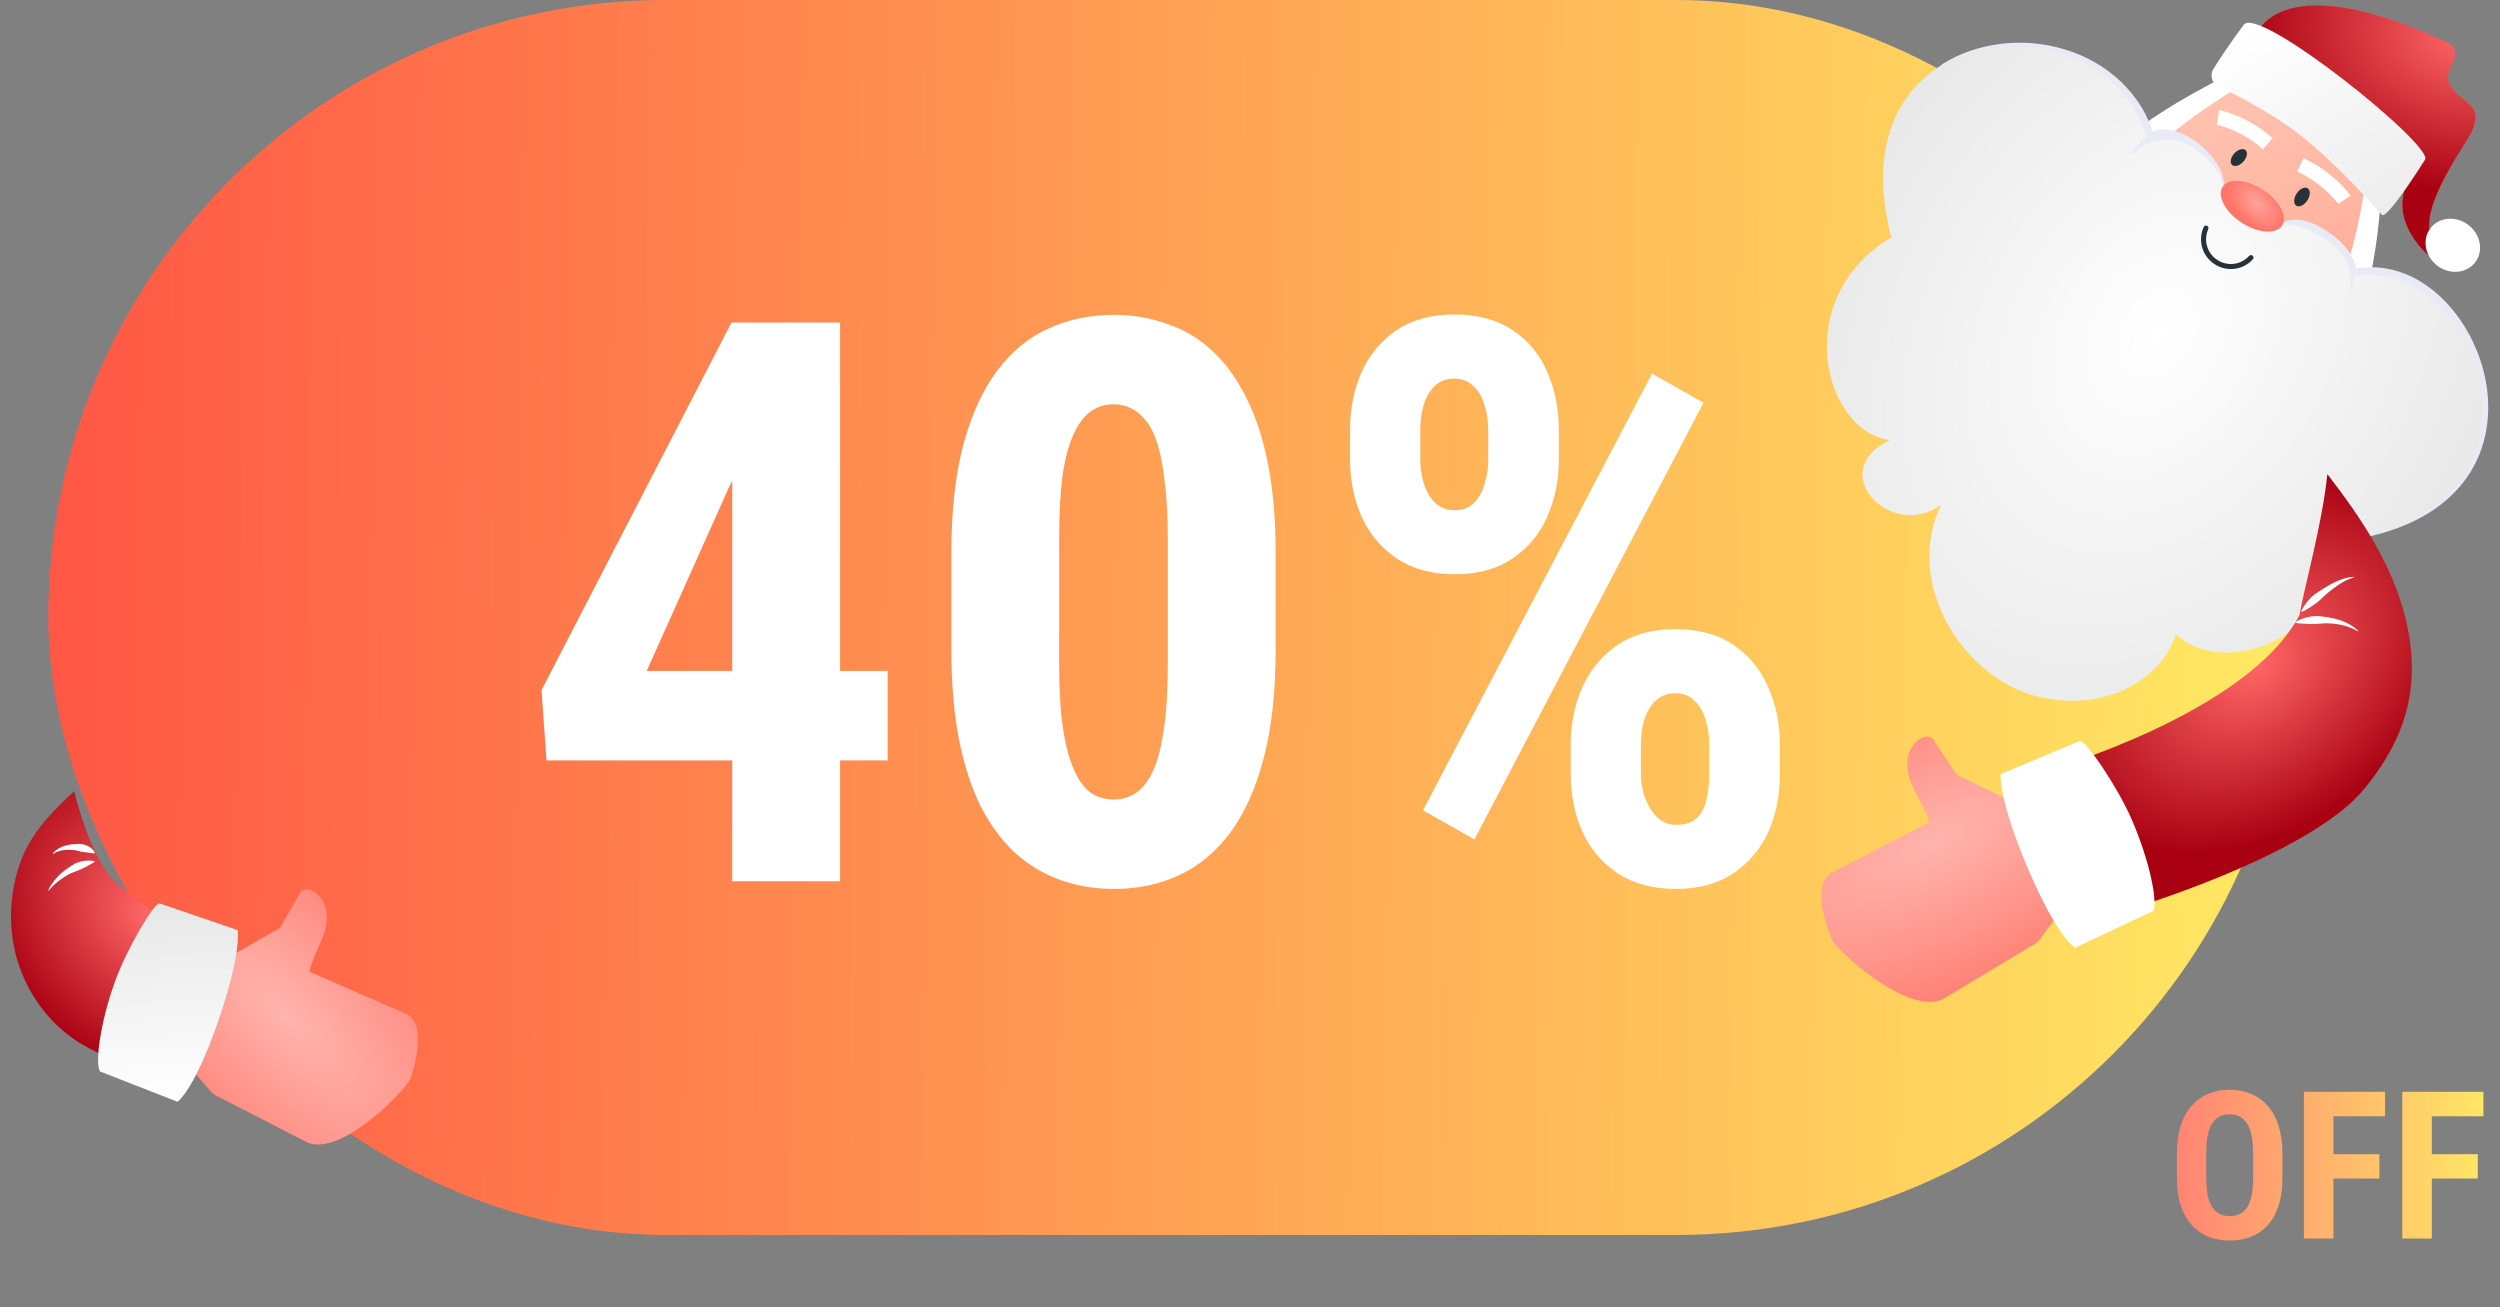 <svg width="218" height="114" viewBox="0 0 218 114" fill="none" xmlns="http://www.w3.org/2000/svg">
<rect x="0" y="0" width="218" height="114" fill="#808080" stroke="none"/>
<rect x="4.213" width="195.801" height="107.69" rx="53.845" fill="url(#paint0_linear_372_27603)"/>
<path d="M77.404 58.508V66.305H47.656L47.221 60.181L63.785 28.124H71.214L63.618 42.379L56.39 58.508H77.404ZM73.255 28.124V76.845H63.852V28.124H73.255ZM111.234 48.202V56.668C111.234 60.326 110.889 63.471 110.197 66.104C109.505 68.736 108.535 70.9 107.286 72.596C106.037 74.269 104.553 75.507 102.835 76.31C101.118 77.113 99.221 77.514 97.147 77.514C95.496 77.514 93.946 77.258 92.496 76.745C91.046 76.232 89.729 75.451 88.547 74.403C87.387 73.332 86.383 71.982 85.535 70.354C84.71 68.703 84.074 66.751 83.628 64.498C83.182 62.222 82.959 59.612 82.959 56.668V48.202C82.959 44.543 83.305 41.409 83.996 38.799C84.71 36.166 85.692 34.014 86.941 32.341C88.19 30.668 89.674 29.441 91.391 28.66C93.131 27.857 95.039 27.455 97.113 27.455C98.742 27.455 100.281 27.712 101.731 28.225C103.203 28.716 104.508 29.485 105.646 30.534C106.806 31.582 107.799 32.932 108.624 34.583C109.472 36.211 110.119 38.163 110.565 40.438C111.011 42.692 111.234 45.279 111.234 48.202ZM101.831 57.973V46.83C101.831 45.112 101.753 43.606 101.597 42.312C101.463 41.019 101.274 39.925 101.028 39.033C100.783 38.141 100.46 37.416 100.058 36.858C99.656 36.3 99.21 35.899 98.719 35.653C98.229 35.386 97.682 35.252 97.08 35.252C96.366 35.252 95.719 35.453 95.139 35.854C94.559 36.256 94.057 36.914 93.633 37.828C93.209 38.721 92.886 39.914 92.663 41.409C92.462 42.881 92.362 44.688 92.362 46.83V57.973C92.362 59.69 92.429 61.207 92.562 62.523C92.719 63.84 92.931 64.966 93.198 65.903C93.488 66.818 93.812 67.554 94.169 68.112C94.548 68.669 94.983 69.082 95.474 69.35C95.987 69.595 96.544 69.718 97.147 69.718C97.861 69.718 98.508 69.517 99.088 69.115C99.69 68.692 100.192 68.022 100.593 67.108C100.995 66.193 101.296 64.989 101.497 63.494C101.72 61.977 101.831 60.136 101.831 57.973ZM117.726 40.07V37.494C117.726 35.642 118.061 33.958 118.73 32.441C119.421 30.924 120.436 29.708 121.775 28.794C123.136 27.879 124.82 27.422 126.828 27.422C128.858 27.422 130.553 27.879 131.914 28.794C133.275 29.708 134.279 30.924 134.925 32.441C135.595 33.958 135.929 35.642 135.929 37.494V40.07C135.929 41.877 135.595 43.539 134.925 45.056C134.256 46.573 133.241 47.789 131.88 48.704C130.542 49.618 128.869 50.076 126.861 50.076C124.853 50.076 123.169 49.618 121.808 48.704C120.448 47.789 119.421 46.573 118.73 45.056C118.061 43.539 117.726 41.877 117.726 40.07ZM123.85 37.494V40.07C123.85 40.829 123.961 41.554 124.184 42.245C124.407 42.915 124.742 43.461 125.188 43.885C125.634 44.287 126.192 44.487 126.861 44.487C127.53 44.487 128.077 44.287 128.501 43.885C128.925 43.461 129.237 42.915 129.438 42.245C129.661 41.554 129.772 40.829 129.772 40.07V37.494C129.772 36.691 129.661 35.955 129.438 35.285C129.237 34.594 128.913 34.047 128.467 33.646C128.021 33.222 127.463 33.01 126.794 33.01C126.125 33.01 125.567 33.222 125.121 33.646C124.697 34.047 124.374 34.594 124.151 35.285C123.95 35.955 123.85 36.691 123.85 37.494ZM136.967 67.509V64.899C136.967 63.07 137.312 61.397 138.004 59.88C138.696 58.363 139.711 57.147 141.049 56.233C142.41 55.318 144.083 54.861 146.068 54.861C148.121 54.861 149.816 55.318 151.155 56.233C152.493 57.147 153.497 58.363 154.166 59.88C154.858 61.397 155.203 63.07 155.203 64.899V67.509C155.203 69.339 154.869 71.012 154.2 72.529C153.53 74.023 152.515 75.228 151.155 76.142C149.816 77.057 148.143 77.514 146.135 77.514C144.128 77.514 142.432 77.057 141.049 76.142C139.688 75.228 138.662 74.012 137.971 72.495C137.301 70.978 136.967 69.316 136.967 67.509ZM143.09 64.899V67.476C143.09 68.257 143.224 68.993 143.492 69.684C143.759 70.354 144.116 70.9 144.563 71.324C145.031 71.725 145.555 71.926 146.135 71.926C146.938 71.926 147.552 71.725 147.976 71.324C148.4 70.9 148.678 70.354 148.812 69.684C148.968 68.993 149.046 68.257 149.046 67.476V64.933C149.046 64.13 148.935 63.394 148.712 62.724C148.511 62.033 148.188 61.486 147.741 61.085C147.318 60.661 146.771 60.449 146.102 60.449C145.41 60.449 144.841 60.661 144.395 61.085C143.949 61.486 143.614 62.033 143.391 62.724C143.191 63.394 143.09 64.118 143.09 64.899ZM148.545 35.118L128.568 73.198L124.084 70.655L144.061 32.575L148.545 35.118Z" fill="white"/>
<path d="M198.524 25.379C202.045 27.467 201.812 29.688 204.691 28.16C207.572 26.633 207.816 13.48 207.816 13.48C207.816 13.48 203.148 10.397 202.878 8.063C200.487 8.803 195.929 5.73 195.929 5.73C195.929 5.73 183.993 11.262 183.757 14.514C183.522 17.766 185.46 16.656 188.792 19.034L193.6 22.169L198.524 25.379Z" fill="white"/>
<path d="M198.463 24.099C201.528 25.917 200.391 27.242 202.898 25.912C205.406 24.582 206.553 13.74 206.553 13.74C206.553 13.74 202.488 11.056 202.253 9.024C200.172 9.669 196.203 6.993 196.203 6.993C196.203 6.993 186.746 12.418 186.541 15.249C186.336 18.08 187.089 16.505 189.99 18.576L194.177 21.305L198.463 24.099Z" fill="url(#paint1_linear_372_27603)"/>
<path d="M205.249 23.752C204.876 20.95 200.659 18.387 198.706 19.662C197.74 19.266 197.395 18.817 196.212 18.428C195.378 17.503 194.608 17.336 193.856 16.612C194.257 14.028 189.531 10.44 187.531 11.997C183.804 -0.888 159.748 1.225 164.924 20.694C156.047 26.01 158.986 37.551 164.774 38.38C159.079 41.105 164.89 47.209 169.263 44.012C165.926 50.981 171.285 59.138 177.665 60.731C183.923 62.295 188.774 58.797 189.729 55.292C193.777 59.262 203.485 55.487 202.691 48.678C205.631 52.755 208.618 48.888 206.122 46.849C224.376 42.846 215.763 21.715 205.249 23.752Z" fill="url(#paint2_radial_372_27603)"/>
<path d="M206.12 46.817C206.839 46.638 207.554 46.454 208.249 46.203C208.945 45.961 209.63 45.684 210.285 45.348C210.941 45.015 211.579 44.645 212.171 44.211C212.763 43.779 213.317 43.296 213.816 42.762C214.814 41.695 215.578 40.417 216.028 39.035C216.481 37.653 216.624 36.179 216.499 34.732C216.375 33.284 215.99 31.861 215.391 30.539C214.79 29.218 213.979 27.993 212.982 26.95C212.483 26.43 211.942 25.952 211.355 25.541C210.769 25.131 210.14 24.785 209.484 24.512C208.828 24.238 208.135 24.063 207.431 23.984C206.728 23.901 206.013 23.92 205.312 24.044L205.01 24.097L204.961 23.791L204.922 23.547L204.863 23.305L204.787 23.066L204.693 22.83L204.583 22.6L204.46 22.375C204.371 22.228 204.277 22.084 204.174 21.944C204.07 21.806 203.964 21.669 203.849 21.537C203.735 21.406 203.616 21.277 203.489 21.156C203.365 21.032 203.233 20.916 203.098 20.803C202.964 20.689 202.824 20.583 202.681 20.48C202.537 20.377 202.389 20.281 202.239 20.189C202.086 20.1 201.932 20.014 201.774 19.936C201.456 19.782 201.128 19.648 200.788 19.554C200.618 19.507 200.445 19.472 200.271 19.447C200.184 19.435 200.096 19.429 200.008 19.42C199.92 19.42 199.832 19.415 199.744 19.419C199.569 19.428 199.392 19.447 199.222 19.494C199.05 19.532 198.888 19.607 198.73 19.69L198.728 19.691C198.712 19.7 198.692 19.694 198.684 19.677C198.675 19.662 198.681 19.644 198.694 19.635C198.847 19.533 199.01 19.438 199.187 19.379C199.361 19.31 199.546 19.278 199.731 19.252C199.824 19.241 199.917 19.239 200.01 19.232C200.103 19.234 200.197 19.232 200.29 19.237C200.476 19.25 200.662 19.272 200.845 19.307C201.211 19.377 201.568 19.489 201.911 19.635C202.082 19.708 202.25 19.789 202.415 19.874C202.579 19.962 202.741 20.055 202.899 20.154C203.055 20.254 203.21 20.358 203.36 20.471C203.509 20.582 203.656 20.698 203.796 20.822C203.939 20.944 204.074 21.074 204.205 21.209C204.337 21.343 204.462 21.486 204.58 21.633C204.698 21.782 204.808 21.937 204.913 22.096L205.062 22.342L205.195 22.598L205.313 22.863L205.414 23.138L205.494 23.421L205.55 23.713L205.198 23.46C205.952 23.306 206.73 23.263 207.499 23.333C208.268 23.407 209.024 23.596 209.737 23.884C210.453 24.167 211.124 24.551 211.743 24.998C212.364 25.443 212.93 25.959 213.441 26.52C214.465 27.643 215.281 28.94 215.874 30.326C216.471 31.711 216.844 33.194 216.946 34.698C217.049 36.201 216.873 37.729 216.377 39.154C215.888 40.58 215.068 41.886 214.016 42.954C213.491 43.489 212.913 43.969 212.3 44.395C211.687 44.823 211.031 45.182 210.36 45.503C209.689 45.826 208.992 46.089 208.286 46.316C207.581 46.552 206.856 46.72 206.135 46.881C206.117 46.885 206.1 46.874 206.095 46.856C206.092 46.839 206.103 46.821 206.12 46.817Z" fill="#E8EAF6"/>
<path d="M193.822 16.609C193.822 16.515 193.831 16.418 193.824 16.326C193.812 16.234 193.813 16.145 193.791 16.054C193.76 15.873 193.712 15.694 193.644 15.524C193.613 15.438 193.577 15.354 193.535 15.271C193.497 15.188 193.455 15.107 193.407 15.028C193.363 14.947 193.316 14.869 193.264 14.793C193.215 14.716 193.165 14.639 193.109 14.566C192.895 14.267 192.648 13.994 192.387 13.736C192.254 13.609 192.118 13.486 191.977 13.369C191.835 13.252 191.691 13.139 191.542 13.033C191.395 12.925 191.242 12.824 191.087 12.729C190.932 12.633 190.773 12.546 190.612 12.463C190.45 12.382 190.285 12.31 190.12 12.24L189.869 12.147L189.616 12.069L189.36 12.009L189.105 11.967C189.02 11.962 188.935 11.952 188.852 11.949C188.769 11.953 188.684 11.946 188.604 11.955C188.523 11.966 188.44 11.967 188.364 11.988L188.248 12.013L188.138 12.051C187.99 12.098 187.863 12.182 187.739 12.266L187.347 12.535L187.202 12.092L186.992 11.455C186.916 11.245 186.831 11.039 186.751 10.831C186.576 10.42 186.378 10.019 186.155 9.632C185.712 8.856 185.166 8.137 184.532 7.5C183.9 6.862 183.183 6.306 182.41 5.84C182.023 5.606 181.622 5.396 181.211 5.206C180.799 5.018 180.377 4.852 179.947 4.708C179.516 4.565 179.078 4.444 178.635 4.345C178.191 4.248 177.742 4.172 177.29 4.118C176.838 4.067 176.383 4.035 175.927 4.024C175.699 4.017 175.472 4.027 175.243 4.028C175.015 4.033 174.788 4.054 174.56 4.067C174.332 4.084 174.106 4.117 173.879 4.141C173.652 4.17 173.428 4.214 173.202 4.251C172.977 4.293 172.755 4.348 172.532 4.396C172.31 4.451 172.091 4.518 171.87 4.578C171.651 4.647 171.436 4.725 171.218 4.797C171.004 4.879 170.793 4.969 170.58 5.054L169.958 5.347L169.353 5.679L169.352 5.68C169.336 5.688 169.316 5.683 169.307 5.667C169.298 5.651 169.304 5.632 169.319 5.623L169.916 5.269L170.533 4.951C170.745 4.858 170.955 4.761 171.169 4.671C171.386 4.59 171.601 4.504 171.82 4.427C172.042 4.358 172.262 4.283 172.485 4.22C172.71 4.163 172.934 4.1 173.16 4.049C173.388 4.005 173.615 3.952 173.844 3.914C174.074 3.882 174.303 3.841 174.535 3.816C174.766 3.795 174.998 3.765 175.23 3.753C175.462 3.744 175.695 3.726 175.928 3.725C176.161 3.728 176.394 3.722 176.627 3.733C176.86 3.747 177.093 3.754 177.325 3.778C177.79 3.822 178.252 3.887 178.711 3.976C179.17 4.067 179.624 4.18 180.072 4.315C180.52 4.453 180.96 4.614 181.392 4.798C181.823 4.983 182.244 5.191 182.653 5.424C183.47 5.889 184.235 6.452 184.921 7.103C185.605 7.754 186.211 8.493 186.711 9.301C186.96 9.706 187.175 10.13 187.371 10.563C187.46 10.784 187.558 11.001 187.638 11.224L187.857 11.902L187.32 11.727C187.504 11.595 187.705 11.479 187.919 11.414L188.079 11.364L188.241 11.332C188.349 11.307 188.456 11.304 188.564 11.295C188.779 11.282 188.989 11.303 189.195 11.331L189.498 11.392L189.792 11.474L190.077 11.574L190.354 11.688C190.536 11.772 190.712 11.861 190.884 11.96C191.054 12.06 191.222 12.164 191.382 12.277C191.544 12.389 191.701 12.506 191.852 12.631C192.005 12.753 192.148 12.886 192.29 13.02C192.431 13.155 192.565 13.296 192.696 13.442C192.824 13.589 192.949 13.739 193.063 13.897C193.178 14.055 193.288 14.216 193.386 14.385C193.486 14.552 193.577 14.726 193.652 14.907C193.692 14.996 193.727 15.087 193.758 15.18C193.792 15.272 193.819 15.366 193.842 15.461C193.894 15.649 193.924 15.844 193.934 16.038C193.947 16.134 193.931 16.236 193.93 16.333C193.923 16.429 193.901 16.52 193.888 16.615C193.885 16.633 193.869 16.645 193.851 16.643C193.834 16.64 193.822 16.626 193.822 16.61V16.609H193.822Z" fill="#E8EAF6"/>
<path d="M204.804 25.634C204.804 25.634 204.815 25.595 204.837 25.522C204.855 25.448 204.896 25.342 204.923 25.204C204.946 25.066 204.986 24.904 204.995 24.709C204.999 24.661 205.004 24.612 205.008 24.561C205.007 24.509 205.006 24.457 205.005 24.403C205.006 24.295 205.003 24.182 204.984 24.065C204.978 24.006 204.971 23.947 204.963 23.886C204.95 23.826 204.937 23.765 204.923 23.703C204.901 23.579 204.858 23.455 204.817 23.327C204.778 23.2 204.716 23.075 204.666 22.945C204.598 22.821 204.545 22.687 204.464 22.565C204.321 22.31 204.131 22.072 203.935 21.837C203.728 21.61 203.508 21.388 203.265 21.191C203.022 20.995 202.77 20.811 202.504 20.658C202.241 20.501 201.972 20.368 201.712 20.242C201.452 20.114 201.195 20.009 200.951 19.909C200.704 19.819 200.467 19.739 200.245 19.688C200.023 19.631 199.817 19.603 199.631 19.585C199.539 19.579 199.452 19.578 199.371 19.576C199.29 19.581 199.216 19.586 199.149 19.59C199.018 19.614 198.908 19.63 198.839 19.657C198.766 19.678 198.727 19.69 198.727 19.69L198.722 19.691C198.704 19.696 198.686 19.686 198.681 19.669C198.677 19.656 198.682 19.643 198.691 19.635C198.691 19.635 198.724 19.607 198.784 19.555C198.844 19.497 198.944 19.438 199.081 19.364C199.152 19.336 199.231 19.305 199.317 19.271C199.405 19.248 199.503 19.222 199.608 19.2C199.817 19.169 200.06 19.145 200.32 19.166C200.581 19.177 200.858 19.229 201.144 19.302C201.43 19.377 201.723 19.485 202.011 19.625C202.297 19.77 202.58 19.942 202.846 20.145C203.115 20.343 203.374 20.563 203.617 20.798C203.862 21.031 204.083 21.289 204.287 21.551C204.481 21.822 204.665 22.095 204.799 22.383C204.876 22.522 204.925 22.672 204.987 22.811C205.032 22.958 205.087 23.097 205.115 23.24C205.146 23.383 205.179 23.52 205.19 23.657C205.198 23.724 205.206 23.791 205.214 23.856C205.215 23.922 205.217 23.986 205.218 24.049C205.225 24.175 205.217 24.296 205.205 24.41C205.201 24.467 205.196 24.522 205.192 24.576C205.182 24.629 205.172 24.681 205.163 24.731C205.134 24.932 205.075 25.101 205.033 25.24C204.989 25.378 204.938 25.476 204.91 25.548C204.881 25.619 204.865 25.656 204.865 25.656C204.858 25.673 204.839 25.681 204.822 25.674C204.807 25.667 204.799 25.65 204.804 25.634Z" fill="#E8EAF6"/>
<path d="M193.826 16.609C193.826 16.609 193.828 16.565 193.83 16.484C193.83 16.444 193.836 16.393 193.831 16.335C193.826 16.279 193.819 16.214 193.812 16.142C193.788 15.996 193.748 15.821 193.681 15.627C193.648 15.529 193.601 15.43 193.558 15.323C193.503 15.221 193.454 15.11 193.388 15.002C193.261 14.783 193.107 14.555 192.922 14.331C192.738 14.107 192.534 13.879 192.301 13.666C192.073 13.448 191.814 13.248 191.545 13.06C191.274 12.872 190.982 12.712 190.684 12.569C190.381 12.437 190.072 12.326 189.761 12.259C189.449 12.201 189.143 12.161 188.85 12.165C188.558 12.167 188.276 12.189 188.016 12.252C187.753 12.305 187.516 12.404 187.297 12.502C187.188 12.553 187.091 12.616 186.991 12.667C186.892 12.719 186.813 12.791 186.725 12.843C186.639 12.896 186.565 12.956 186.498 13.014C186.427 13.07 186.363 13.121 186.305 13.167C186.087 13.37 185.952 13.487 185.952 13.487L185.95 13.488C185.936 13.5 185.915 13.499 185.903 13.485C185.894 13.475 185.892 13.461 185.898 13.449C185.898 13.449 185.969 13.289 186.125 13.015C186.217 12.889 186.313 12.719 186.467 12.558C186.612 12.389 186.799 12.214 187.026 12.05C187.258 11.892 187.528 11.736 187.842 11.64C188.151 11.525 188.501 11.482 188.856 11.48C189.213 11.482 189.573 11.559 189.921 11.664C190.268 11.778 190.603 11.926 190.922 12.099C192.193 12.804 193.157 13.923 193.597 14.894C193.655 15.014 193.697 15.136 193.743 15.247C193.779 15.364 193.818 15.473 193.843 15.578C193.896 15.789 193.92 15.976 193.927 16.132C193.927 16.211 193.926 16.281 193.926 16.342C193.924 16.402 193.913 16.451 193.908 16.491C193.898 16.572 193.892 16.615 193.892 16.615C193.889 16.633 193.873 16.645 193.855 16.643C193.838 16.64 193.826 16.625 193.826 16.609Z" fill="#E8EAF6"/>
<path d="M195.471 19.413C196.9 20.345 198.476 20.462 198.99 19.673C199.504 18.884 198.762 17.489 197.332 16.558C195.903 15.626 194.327 15.509 193.813 16.298C193.299 17.087 194.041 18.482 195.471 19.413Z" fill="url(#paint3_radial_372_27603)"/>
<path d="M196.764 3C196.764 3 198.792 -3.161 213.514 3.765C215.168 4.878 212.683 6.019 213.717 7.571C214.751 9.123 217.079 9.105 215.073 12.279C213.066 15.454 210.671 19.475 212.435 21.273C214.199 23.07 211.873 22.35 211.873 22.35C211.873 22.35 208.333 19.586 209.889 15.955C211.445 12.324 209.938 14.014 209.938 14.014L196.764 3Z" fill="#FF5252"/>
<path d="M196.764 3C196.764 3 198.792 -3.161 213.514 3.765C215.168 4.878 212.683 6.019 213.717 7.571C214.751 9.123 217.079 9.105 215.073 12.279C213.066 15.454 210.671 19.475 212.435 21.273C214.199 23.07 211.873 22.35 211.873 22.35C211.873 22.35 208.333 19.586 209.889 15.955C211.445 12.324 209.938 14.014 209.938 14.014L196.764 3Z" fill="url(#paint4_radial_372_27603)"/>
<path d="M193.006 6.017C192.668 6.557 192.878 7.269 193.453 7.542C195.031 8.292 198.051 9.83 200.424 11.658C203.794 14.252 207.724 18.756 207.724 18.756C207.724 18.756 208.07 19.279 211.466 13.916C212.236 12.699 196.959 0.414 195.66 2.156C194.448 3.781 193.552 5.145 193.006 6.017Z" fill="url(#paint5_linear_372_27603)"/>
<path d="M212.548 23.177C213.634 23.988 215.113 23.846 215.851 22.858C216.589 21.871 216.306 20.412 215.22 19.601C214.134 18.789 212.656 18.932 211.918 19.92C211.18 20.907 211.462 22.365 212.548 23.177Z" fill="white"/>
<path d="M200.318 14.96C201.76 15.623 202.985 16.607 203.897 17.779C204.256 17.534 204.619 17.297 204.989 17.066C203.934 15.703 202.523 14.563 200.868 13.794C200.677 14.179 200.493 14.568 200.318 14.96Z" fill="white"/>
<path d="M197.325 13.007C196.138 11.955 194.743 11.232 193.303 10.871C193.381 10.444 193.452 10.015 193.513 9.584C195.187 9.998 196.799 10.83 198.171 12.034C197.895 12.364 197.614 12.689 197.325 13.007Z" fill="white"/>
<path d="M194.533 23.461C194.044 23.461 193.551 23.322 193.112 23.036C192.033 22.333 191.633 20.971 192.161 19.799C192.211 19.688 192.341 19.639 192.451 19.689C192.562 19.738 192.611 19.868 192.561 19.979C192.123 20.953 192.455 22.084 193.352 22.669C194.243 23.25 195.409 23.101 196.124 22.315C196.206 22.226 196.344 22.219 196.434 22.3C196.524 22.382 196.53 22.521 196.449 22.61C195.94 23.17 195.241 23.461 194.533 23.461Z" fill="#263238"/>
<path d="M194.641 14.383C194.859 14.58 195.297 14.451 195.62 14.095C195.943 13.739 196.028 13.29 195.811 13.093C195.593 12.895 195.154 13.024 194.831 13.38C194.508 13.736 194.423 14.185 194.641 14.383Z" fill="#263238"/>
<path d="M200.235 17.934C200.491 18.102 200.921 17.9 201.197 17.482C201.472 17.064 201.488 16.588 201.233 16.42C200.977 16.251 200.546 16.454 200.271 16.872C199.995 17.29 199.979 17.765 200.235 17.934Z" fill="#263238"/>
<path d="M159.855 76.035L168.244 71.683C168.244 71.683 168.137 71.134 167.007 69.033C165.779 66.751 166.369 65.14 167.35 64.489C168.179 63.938 168.561 64.456 168.561 64.456L170.621 67.56L176.727 70.512L180.7 79.147L180 79.469C179.742 79.588 179.397 79.868 179.227 80.095L177.918 81.853C177.748 82.08 177.402 82.361 177.144 82.48L169.406 87.133C166.284 88.569 160.132 82.784 159.776 82.01C159.421 81.237 157.784 76.989 159.855 76.035Z" fill="url(#paint6_radial_372_27603)"/>
<path d="M185.338 79.397C185.338 79.397 201.294 74.686 206.125 68.834C209.544 64.692 211.249 60.156 209.79 54.044C208.657 49.292 205.938 45.212 202.945 41.346C202.515 45.664 200.825 51.642 200.525 53.611C196.043 62.234 178.33 67.265 178.33 67.265C178.33 67.265 185.876 79.484 185.338 79.397Z" fill="url(#paint7_radial_372_27603)"/>
<path d="M185.849 71.377C187.518 75.189 188.172 78.793 187.749 79.439L180.936 82.644C180.923 82.632 179.404 81.772 176.826 75.721C174.272 69.723 174.448 67.561 174.454 67.503L181.342 64.618C181.808 64.423 184.609 68.546 185.849 71.377Z" fill="white"/>
<path d="M200.155 54.255C200.155 54.255 200.232 54.195 200.378 54.12C200.522 54.041 200.736 53.953 201.001 53.873C201.133 53.837 201.278 53.797 201.434 53.774C201.588 53.743 201.754 53.726 201.926 53.721C202.27 53.712 202.637 53.778 202.999 53.827C203.18 53.861 203.361 53.889 203.537 53.931C203.712 53.979 203.885 54.015 204.047 54.077C204.208 54.141 204.368 54.182 204.508 54.258C204.649 54.331 204.786 54.385 204.902 54.459C205.017 54.532 205.123 54.598 205.217 54.657C205.308 54.718 205.38 54.785 205.441 54.835C205.561 54.935 205.63 54.993 205.63 54.993C205.644 55.005 205.646 55.026 205.634 55.039C205.624 55.051 205.607 55.054 205.594 55.047L205.59 55.045C205.59 55.045 205.512 55.004 205.376 54.931C205.306 54.898 205.229 54.848 205.132 54.805C205.034 54.765 204.923 54.721 204.803 54.672C204.684 54.622 204.543 54.595 204.403 54.551C204.264 54.505 204.106 54.487 203.95 54.452C203.795 54.417 203.626 54.412 203.461 54.385C203.294 54.367 203.121 54.363 202.952 54.352C202.78 54.358 202.61 54.352 202.441 54.369C202.273 54.387 202.108 54.395 201.948 54.407C201.789 54.409 201.634 54.414 201.486 54.408C201.412 54.405 201.34 54.404 201.27 54.405C201.2 54.402 201.132 54.399 201.067 54.396C200.936 54.394 200.815 54.382 200.707 54.377C200.598 54.369 200.503 54.36 200.424 54.352C200.265 54.335 200.171 54.319 200.171 54.319C200.151 54.316 200.138 54.297 200.141 54.278C200.142 54.268 200.148 54.26 200.155 54.255Z" fill="white"/>
<path d="M200.672 53.306C200.672 53.306 200.704 53.217 200.78 53.078C200.853 52.936 200.974 52.748 201.136 52.539C201.217 52.433 201.311 52.326 201.414 52.215C201.516 52.103 201.631 51.994 201.757 51.889C201.887 51.787 202.024 51.687 202.174 51.597C202.321 51.505 202.466 51.407 202.618 51.317C202.765 51.221 202.917 51.132 203.067 51.045C203.214 50.955 203.37 50.882 203.517 50.806C203.662 50.73 203.814 50.671 203.952 50.611C204.091 50.55 204.231 50.511 204.355 50.466C204.478 50.42 204.601 50.401 204.704 50.373C204.807 50.343 204.9 50.331 204.978 50.325C205.13 50.308 205.217 50.299 205.217 50.299C205.235 50.297 205.251 50.31 205.253 50.328C205.255 50.343 205.246 50.358 205.231 50.362L205.227 50.364C205.227 50.364 205.146 50.391 205.004 50.438C204.933 50.46 204.849 50.489 204.756 50.535C204.663 50.58 204.554 50.617 204.445 50.683C204.335 50.748 204.213 50.807 204.092 50.888C203.972 50.971 203.84 51.044 203.713 51.14C203.456 51.325 203.185 51.524 202.928 51.743C202.799 51.853 202.673 51.965 202.554 52.082C202.433 52.197 202.317 52.313 202.197 52.415C202.075 52.515 201.956 52.612 201.834 52.693C201.717 52.78 201.601 52.856 201.493 52.926C201.386 52.998 201.281 53.057 201.191 53.112C201.098 53.165 201.015 53.21 200.946 53.246C200.807 53.317 200.719 53.352 200.719 53.352C200.701 53.359 200.68 53.35 200.673 53.332C200.669 53.323 200.669 53.314 200.672 53.306Z" fill="white"/>
<path d="M35.31 88.364L26.968 84.724C26.968 84.724 27.035 84.19 27.985 82.097C29.017 79.826 28.346 78.315 27.361 77.753C26.529 77.278 26.195 77.799 26.195 77.799L24.417 80.915L18.74 84.147L15.48 92.701L16.174 92.966C16.43 93.063 16.78 93.31 16.958 93.518L18.33 95.122C18.507 95.33 18.858 95.577 19.113 95.674L26.85 99.646C29.943 100.824 35.48 94.866 35.772 94.1C36.064 93.334 37.362 89.146 35.31 88.364Z" fill="url(#paint8_radial_372_27603)"/>
<path d="M11.492 93.358C11.492 93.358 11.592 93.359 7.769 91.407C3.469 89.213 0.27 84.046 1.087 78.049C1.629 74.077 3.3 71.894 6.466 69.006C7.078 71.454 8.271 74.849 9.556 76.354C11.989 79.203 16.462 80.812 16.462 80.812C16.462 80.812 10.993 93.516 11.492 93.358Z" fill="url(#paint9_radial_372_27603)"/>
<path d="M10.034 85.567C8.676 89.337 8.281 92.843 8.73 93.436L15.483 96.075C15.495 96.063 16.899 95.139 18.984 89.157C21.051 83.228 20.741 81.162 20.733 81.107L13.928 78.78C13.467 78.623 11.042 82.766 10.034 85.567Z" fill="url(#paint10_linear_372_27603)"/>
<path d="M8.207 74.442C8.207 74.442 8.191 74.436 8.16 74.424C8.145 74.418 8.127 74.41 8.106 74.401C8.085 74.392 8.061 74.394 8.038 74.39C8.016 74.387 7.991 74.385 7.965 74.382C7.935 74.378 7.902 74.374 7.867 74.369C7.802 74.357 7.718 74.355 7.638 74.342C7.551 74.337 7.465 74.319 7.368 74.311C7.273 74.298 7.175 74.283 7.072 74.264C6.972 74.237 6.866 74.218 6.759 74.182C6.651 74.16 6.539 74.129 6.427 74.121C6.202 74.093 5.975 74.094 5.762 74.107C5.654 74.109 5.555 74.135 5.455 74.144C5.358 74.161 5.269 74.188 5.184 74.207C5.101 74.232 5.028 74.265 4.961 74.289C4.892 74.312 4.841 74.347 4.794 74.37C4.701 74.418 4.648 74.446 4.648 74.446L4.644 74.449C4.628 74.457 4.609 74.451 4.601 74.436C4.595 74.423 4.597 74.408 4.607 74.398C4.607 74.398 4.651 74.355 4.728 74.279C4.768 74.241 4.813 74.189 4.877 74.148C4.94 74.105 5.01 74.051 5.091 74.001C5.175 73.958 5.265 73.904 5.366 73.859C5.467 73.82 5.576 73.771 5.692 73.741C5.807 73.71 5.928 73.672 6.054 73.658C6.179 73.634 6.306 73.622 6.435 73.613C6.564 73.6 6.692 73.601 6.821 73.592C6.949 73.594 7.076 73.591 7.196 73.616C7.316 73.638 7.43 73.672 7.535 73.718C7.64 73.757 7.735 73.816 7.82 73.866C7.905 73.927 7.978 73.979 8.04 74.041C8.07 74.072 8.097 74.102 8.123 74.128C8.147 74.156 8.173 74.195 8.192 74.222C8.234 74.28 8.241 74.322 8.247 74.354C8.253 74.385 8.256 74.402 8.256 74.402C8.26 74.422 8.247 74.441 8.228 74.444C8.221 74.445 8.214 74.445 8.208 74.443L8.207 74.442Z" fill="white"/>
<path d="M8.238 75.163C8.238 75.163 8.169 75.21 8.052 75.28C7.935 75.353 7.767 75.441 7.571 75.548C7.373 75.647 7.149 75.769 6.899 75.871C6.776 75.926 6.642 75.967 6.509 76.018C6.376 76.07 6.238 76.121 6.111 76.19L5.916 76.29C5.854 76.327 5.792 76.364 5.731 76.401C5.605 76.472 5.489 76.551 5.375 76.629C5.258 76.703 5.157 76.789 5.056 76.867C5.006 76.907 4.957 76.945 4.91 76.981C4.866 77.022 4.824 77.061 4.783 77.099C4.702 77.175 4.624 77.243 4.56 77.308C4.499 77.376 4.446 77.435 4.402 77.484C4.312 77.581 4.26 77.636 4.26 77.636L4.258 77.639C4.246 77.651 4.226 77.652 4.213 77.64C4.202 77.63 4.2 77.614 4.207 77.601C4.207 77.601 4.245 77.535 4.31 77.418C4.344 77.359 4.385 77.288 4.432 77.207C4.483 77.128 4.548 77.043 4.615 76.948C4.649 76.901 4.685 76.851 4.722 76.8C4.763 76.752 4.805 76.703 4.848 76.652C4.935 76.549 5.029 76.442 5.137 76.343C5.242 76.24 5.351 76.132 5.474 76.039C5.535 75.99 5.595 75.941 5.656 75.892L5.849 75.755C5.976 75.661 6.109 75.576 6.24 75.488C6.369 75.399 6.506 75.329 6.64 75.263C6.778 75.21 6.912 75.157 7.046 75.129C7.179 75.096 7.306 75.072 7.425 75.06C7.543 75.044 7.655 75.044 7.752 75.041C7.85 75.044 7.935 75.047 8.007 75.057C8.148 75.074 8.229 75.101 8.229 75.101C8.248 75.107 8.258 75.126 8.252 75.145C8.25 75.153 8.244 75.159 8.238 75.163Z" fill="white"/>
<path d="M199.028 100.608V102.744C199.028 103.646 198.917 104.438 198.694 105.117C198.478 105.791 198.167 106.356 197.763 106.813C197.364 107.265 196.881 107.604 196.312 107.833C195.75 108.062 195.126 108.176 194.44 108.176C193.755 108.176 193.128 108.062 192.56 107.833C191.997 107.604 191.511 107.265 191.101 106.813C190.696 106.356 190.383 105.791 190.16 105.117C189.938 104.438 189.826 103.646 189.826 102.744V100.608C189.826 99.683 189.935 98.874 190.151 98.183C190.368 97.485 190.682 96.905 191.092 96.442C191.502 95.974 191.988 95.622 192.551 95.388C193.113 95.147 193.737 95.027 194.423 95.027C195.108 95.027 195.732 95.147 196.295 95.388C196.857 95.622 197.344 95.974 197.754 96.442C198.164 96.905 198.478 97.485 198.694 98.183C198.917 98.874 199.028 99.683 199.028 100.608ZM196.471 102.744V100.591C196.471 99.981 196.427 99.463 196.339 99.035C196.251 98.602 196.119 98.247 195.943 97.972C195.768 97.696 195.554 97.494 195.302 97.365C195.05 97.236 194.757 97.172 194.423 97.172C194.089 97.172 193.793 97.236 193.535 97.365C193.283 97.494 193.069 97.696 192.894 97.972C192.724 98.247 192.595 98.602 192.507 99.035C192.425 99.463 192.384 99.981 192.384 100.591V102.744C192.384 103.33 192.428 103.831 192.516 104.247C192.604 104.663 192.735 105.003 192.911 105.267C193.087 105.53 193.301 105.727 193.553 105.855C193.811 105.979 194.106 106.04 194.44 106.04C194.769 106.04 195.059 105.979 195.311 105.855C195.568 105.727 195.782 105.53 195.952 105.267C196.122 105.003 196.251 104.663 196.339 104.247C196.427 103.831 196.471 103.33 196.471 102.744ZM203.476 95.203V108H200.9V95.203H203.476ZM207.483 100.644V102.771H202.825V100.644H207.483ZM207.976 95.203V97.339H202.825V95.203H207.976ZM212.054 95.203V108H209.479V95.203H212.054ZM216.062 100.644V102.771H211.403V100.644H216.062ZM216.554 95.203V97.339H211.403V95.203H216.554Z" fill="url(#paint11_linear_372_27603)"/>
<defs>
<linearGradient id="paint0_linear_372_27603" x1="-1.502" y1="26.922" x2="206.999" y2="29.462" gradientUnits="userSpaceOnUse">
<stop stop-color="#FF5244"/>
<stop offset="1" stop-color="#FFEF64"/>
</linearGradient>
<linearGradient id="paint1_linear_372_27603" x1="196.766" y1="9.789" x2="201.661" y2="25.086" gradientUnits="userSpaceOnUse">
<stop stop-color="#FFC0AE"/>
<stop offset="1" stop-color="#FFAF99"/>
</linearGradient>
<radialGradient id="paint2_radial_372_27603" cx="0" cy="0" r="1" gradientUnits="userSpaceOnUse" gradientTransform="translate(188.191 29.07) rotate(121.232) scale(42.479 31.158)">
<stop stop-color="white"/>
<stop offset="1" stop-color="#E7E7E7"/>
</radialGradient>
<radialGradient id="paint3_radial_372_27603" cx="0" cy="0" r="1" gradientUnits="userSpaceOnUse" gradientTransform="translate(196.761 17.744) rotate(135) scale(1.731 2.992)">
<stop stop-color="#FFA39B"/>
<stop offset="1" stop-color="#FF7569"/>
</radialGradient>
<radialGradient id="paint4_radial_372_27603" cx="0" cy="0" r="1" gradientUnits="userSpaceOnUse" gradientTransform="translate(214.859 3.18) rotate(98.668) scale(13.6 19.21)">
<stop stop-color="#FF6666"/>
<stop offset="1" stop-color="#A90112"/>
</radialGradient>
<linearGradient id="paint5_linear_372_27603" x1="197.085" y1="2.02" x2="210.595" y2="23.763" gradientUnits="userSpaceOnUse">
<stop stop-color="white"/>
<stop offset="1" stop-color="#E9E7E7"/>
</linearGradient>
<radialGradient id="paint6_radial_372_27603" cx="0" cy="0" r="1" gradientUnits="userSpaceOnUse" gradientTransform="translate(168.487 73.507) rotate(65.556) scale(14.007 33.122)">
<stop stop-color="#FFB4AD"/>
<stop offset="1" stop-color="#FF7D72"/>
</radialGradient>
<radialGradient id="paint7_radial_372_27603" cx="0" cy="0" r="1" gradientUnits="userSpaceOnUse" gradientTransform="translate(196.7 58.051) rotate(52.815) scale(14.066 19.709)">
<stop stop-color="#FF6666"/>
<stop offset="1" stop-color="#A90112"/>
</radialGradient>
<radialGradient id="paint8_radial_372_27603" cx="0" cy="0" r="1" gradientUnits="userSpaceOnUse" gradientTransform="translate(24.912 88.526) rotate(135) scale(12.966 30.66)">
<stop stop-color="#FFB4AD"/>
<stop offset="1" stop-color="#FF7D72"/>
</radialGradient>
<radialGradient id="paint9_radial_372_27603" cx="0" cy="0" r="1" gradientUnits="userSpaceOnUse" gradientTransform="translate(12.789 79.653) rotate(137.816) scale(12.772 15.656)">
<stop stop-color="#FF6666"/>
<stop offset="1" stop-color="#A90112"/>
</radialGradient>
<linearGradient id="paint10_linear_372_27603" x1="13.974" y1="78.47" x2="14.653" y2="96.075" gradientUnits="userSpaceOnUse">
<stop stop-color="#E7E7E7"/>
<stop offset="1" stop-color="white"/>
</linearGradient>
<linearGradient id="paint11_linear_372_27603" x1="188.154" y1="95.25" x2="219.037" y2="95.49" gradientUnits="userSpaceOnUse">
<stop stop-color="#FF7E74"/>
<stop offset="1" stop-color="#FFEF64"/>
</linearGradient>
</defs>
</svg>
